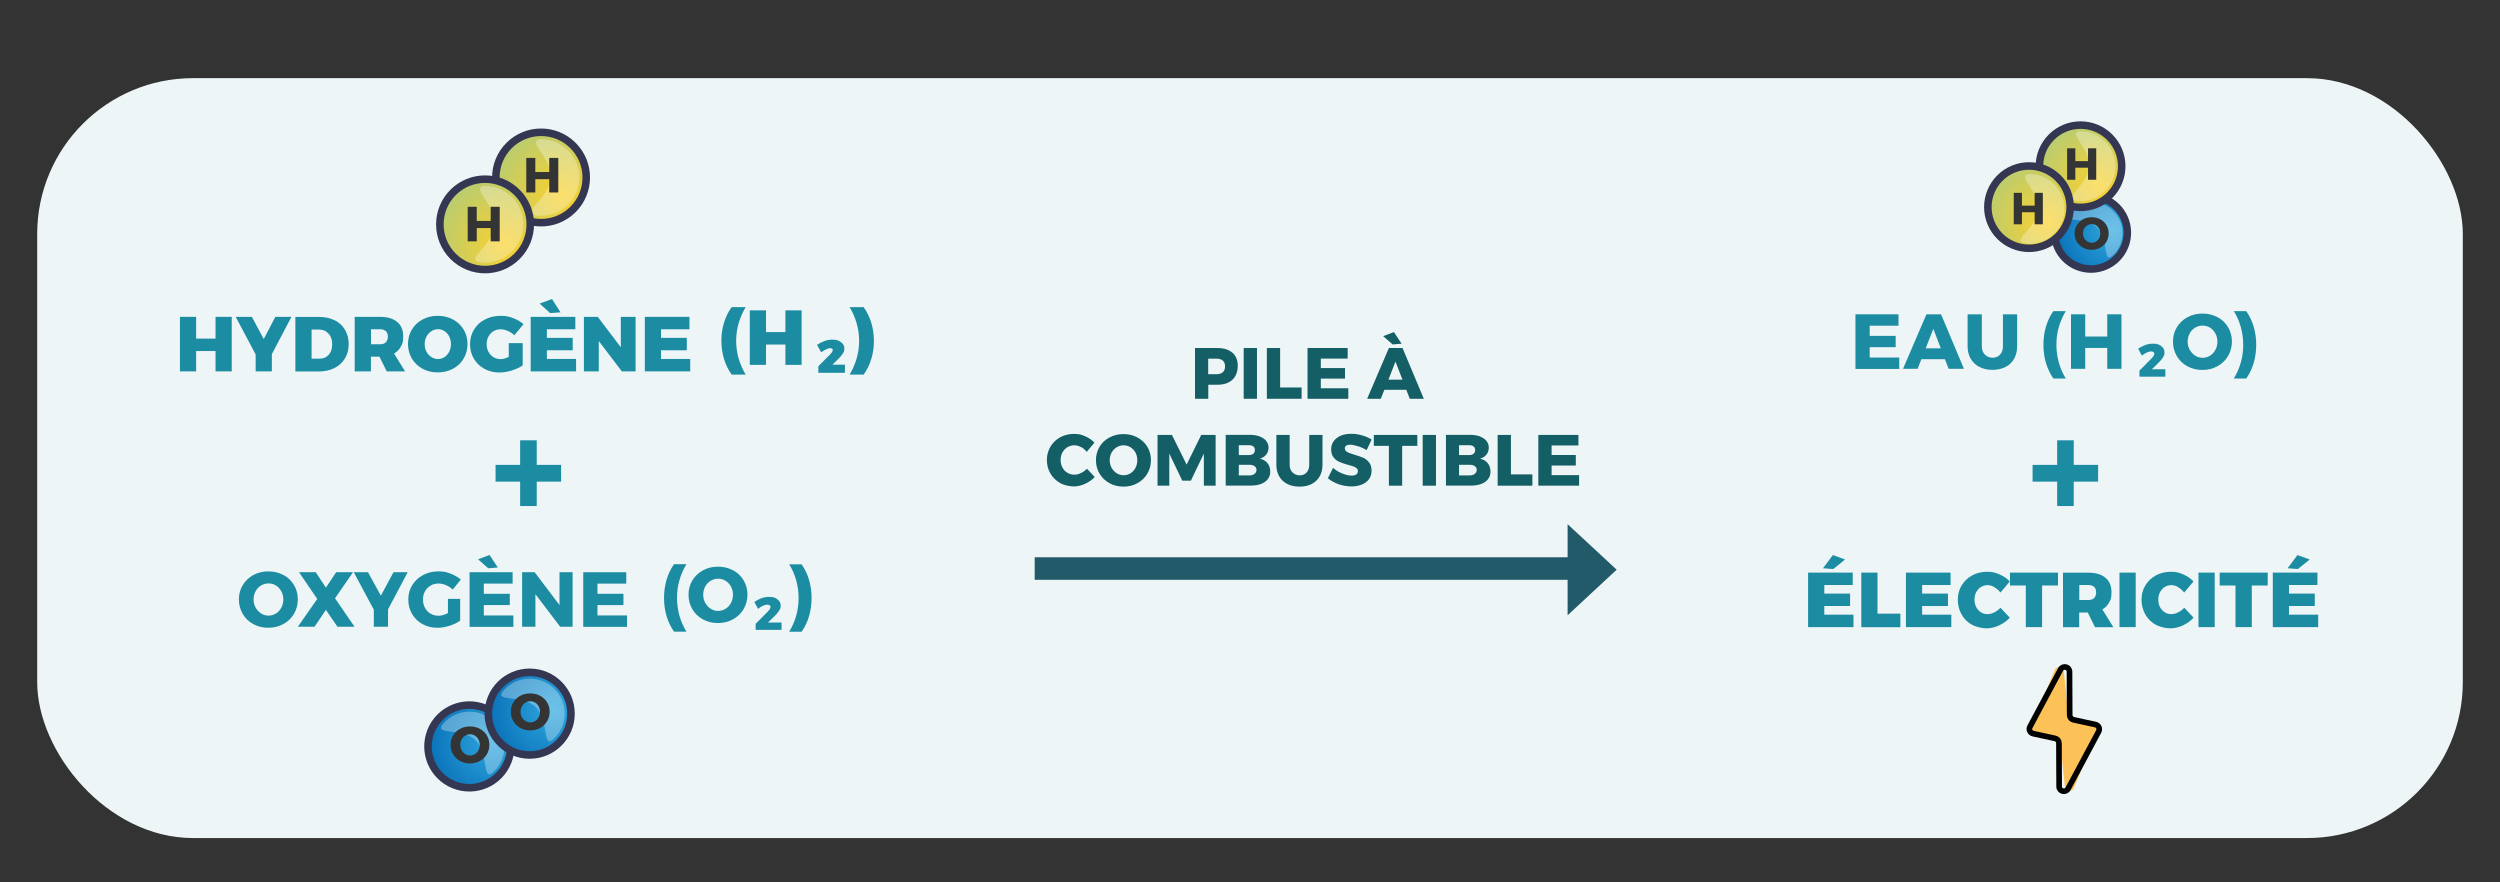 <?xml version="1.0" encoding="UTF-8"?> <svg xmlns="http://www.w3.org/2000/svg" xmlns:xlink="http://www.w3.org/1999/xlink" id="Calque_87" data-name="Calque 87" version="1.1" viewBox="0 0 2655 937"><rect x="0" y="0" width="2655" height="937" fill="#333333" stroke="none"/><defs><style> .cls-1 { stroke: #010101; stroke-miterlimit: 10; stroke-width: 6px; } .cls-1, .cls-2, .cls-3, .cls-4, .cls-5 { fill: none; } .cls-6 { fill: #343434; } .cls-6, .cls-7, .cls-8, .cls-9, .cls-10, .cls-11, .cls-12, .cls-13, .cls-14, .cls-15, .cls-16, .cls-17, .cls-18, .cls-19, .cls-20 { stroke-width: 0px; } .cls-7 { fill: #1b8ca1; } .cls-8 { fill: url(#Dégradé_sans_nom_3); } .cls-21, .cls-13 { isolation: isolate; } .cls-9 { fill: #edf5f7; } .cls-10 { fill: #225a69; } .cls-11 { fill: url(#Dégradé_sans_nom_7); } .cls-12 { fill: url(#Dégradé_sans_nom_4); } .cls-2 { stroke-width: 8px; } .cls-2, .cls-3, .cls-4 { stroke: #343652; stroke-linecap: round; } .cls-2, .cls-3, .cls-4, .cls-5 { stroke-linejoin: round; } .cls-13 { opacity: .3; } .cls-13, .cls-19 { fill: #fff; } .cls-14 { fill: url(#Dégradé_sans_nom_2); } .cls-15 { fill: url(#Dégradé_sans_nom_5); } .cls-16 { fill: #fcc258; } .cls-17 { fill: url(#Dégradé_sans_nom); } .cls-18 { fill: #145e66; } .cls-3 { stroke-width: 8px; } .cls-4 { stroke-width: 8px; } .cls-5 { stroke: #225a69; stroke-linecap: square; stroke-width: 23.9px; } .cls-20 { fill: url(#Dégradé_sans_nom_6); } </style><radialGradient id="Dégradé_sans_nom" data-name="Dégradé sans nom" cx="360.6" cy="2604.3" fx="360.6" fy="2604.3" r="76.4" gradientTransform="translate(-861.2 -1985.7) rotate(139) scale(1 -1)" gradientUnits="userSpaceOnUse"><stop offset="0" stop-color="#fbd12d"></stop><stop offset="1" stop-color="#b8cc72"></stop></radialGradient><radialGradient id="Dégradé_sans_nom_2" data-name="Dégradé sans nom 2" cx="416.5" cy="2548.5" fx="416.5" fy="2548.5" r="76.4" gradientTransform="translate(-1976.7 -334.3) rotate(94) scale(1 -1)" gradientUnits="userSpaceOnUse"><stop offset="0" stop-color="#fbd12d"></stop><stop offset="1" stop-color="#b8cc72"></stop></radialGradient><radialGradient id="Dégradé_sans_nom_3" data-name="Dégradé sans nom 3" cx="-207.3" cy="269" fx="-207.3" fy="269" r="69.9" gradientTransform="translate(176 876.1) rotate(117.6) scale(1 -1)" gradientUnits="userSpaceOnUse"><stop offset="0" stop-color="#2fa8df"></stop><stop offset="1" stop-color="#0a72b9"></stop></radialGradient><radialGradient id="Dégradé_sans_nom_4" data-name="Dégradé sans nom 4" cx="-185.5" cy="338.6" fx="-185.5" fy="338.6" r="69.9" gradientTransform="translate(487.7 1125.9) rotate(43.9) scale(1 -1)" gradientUnits="userSpaceOnUse"><stop offset="0" stop-color="#2fa8df"></stop><stop offset="1" stop-color="#0a72b9"></stop></radialGradient><radialGradient id="Dégradé_sans_nom_5" data-name="Dégradé sans nom 5" cx="654.8" cy="1853.5" fx="654.8" fy="1853.5" r="61.5" gradientTransform="translate(891.1 -1169.5) rotate(117.6) scale(1 -1)" gradientUnits="userSpaceOnUse"><stop offset="0" stop-color="#2fa8df"></stop><stop offset="1" stop-color="#0a72b9"></stop></radialGradient><radialGradient id="Dégradé_sans_nom_6" data-name="Dégradé sans nom 6" cx="236.2" cy="4232.3" fx="236.2" fy="4232.3" r="69.6" gradientTransform="translate(-389.5 -3144.5) rotate(139) scale(1 -1)" gradientUnits="userSpaceOnUse"><stop offset="0" stop-color="#fbd12d"></stop><stop offset="1" stop-color="#b8cc72"></stop></radialGradient><radialGradient id="Dégradé_sans_nom_7" data-name="Dégradé sans nom 7" cx="284.5" cy="4180.6" fx="284.5" fy="4180.6" r="69.6" gradientTransform="translate(-1451.5 -1869.8) rotate(116.4) scale(1 -1)" gradientUnits="userSpaceOnUse"><stop offset="0" stop-color="#fbd12d"></stop><stop offset="1" stop-color="#b8cc72"></stop></radialGradient></defs><rect class="cls-9" x="39.5" y="83" width="2576" height="807" rx="165.5" ry="165.5"></rect><g class="cls-21"><g class="cls-21"><path class="cls-7" d="M1970.5,333.8h45.7v12.1h-30.6v10.8h27.6v12h-27.6v11h31.4v12.1h-46.5v-57.9Z"></path></g><g class="cls-21"><path class="cls-7" d="M2069.5,391.7l-4-10.2h-25l-4,10.2h-15.5l24.9-57.9h15.5l24.3,57.9h-16.1ZM2045.1,369.9h16l-7.9-20.7-8.1,20.7Z"></path></g><g class="cls-21"><path class="cls-7" d="M2108,376.6c2.1,2.2,4.9,3.3,8.2,3.3s5.9-1.1,7.9-3.3c2-2.2,3-5.1,3-8.8v-34h15.1v34c0,5-1.1,9.4-3.2,13.2-2.1,3.8-5.2,6.7-9.1,8.7-3.9,2-8.6,3.1-13.8,3.1s-9.9-1-13.9-3.1c-4-2-7.1-4.9-9.3-8.7-2.2-3.8-3.3-8.2-3.3-13.2v-34h15.1v34c0,3.6,1.1,6.6,3.2,8.8Z"></path><path class="cls-7" d="M2186.5,347.2c-1.8,6.2-2.6,12.5-2.6,19s.9,12.8,2.6,19c1.8,6.2,4.2,11.8,7.4,16.8h-13.2c-3.4-4.8-6-10.3-7.9-16.5-1.8-6.1-2.7-12.6-2.7-19.3s.9-13.2,2.7-19.3c1.8-6.1,4.4-11.6,7.9-16.5h13.2c-3.1,5-5.6,10.6-7.4,16.8Z"></path><path class="cls-7" d="M2199.4,333.8h15.1v23.6h23.4v-23.6h15.1v57.9h-15.1v-22.2h-23.4v22.2h-15.1v-57.9Z"></path></g></g><g class="cls-21"><g class="cls-21"><path class="cls-7" d="M2287.9,375.7c0-.8-.3-1.4-.9-1.8-.6-.4-1.4-.7-2.5-.7s-2.9.4-4.7,1.2c-1.7.8-3.4,1.9-5.1,3.3l-4-7.3c5.2-3.6,10.3-5.4,15.4-5.4s6.6.8,9,2.5c2.4,1.7,3.6,3.9,3.6,6.7s-.6,3.7-1.8,5.6c-1.2,1.9-2.9,3.9-5.1,6l-6.6,6.4h14.4v7.8h-27.5v-6.4l12.7-12.8c2.1-2.1,3.1-3.8,3.1-5.1Z"></path></g></g><g class="cls-21"><g class="cls-21"><path class="cls-7" d="M2355,336.8c4.8,2.6,8.5,6.1,11.2,10.7,2.7,4.5,4.1,9.6,4.1,15.2s-1.4,10.8-4.1,15.4-6.5,8.2-11.2,10.8-10.1,4-16,4-11.2-1.3-16-3.9c-4.8-2.6-8.5-6.2-11.2-10.8-2.7-4.6-4.1-9.7-4.1-15.4s1.4-10.7,4.1-15.2c2.7-4.5,6.5-8.1,11.2-10.7,4.8-2.6,10.1-3.9,16-3.9s11.2,1.3,16,3.9ZM2331.2,348c-2.5,1.5-4.4,3.5-5.8,6.2-1.4,2.6-2.1,5.5-2.1,8.6s.7,6.1,2.2,8.7c1.5,2.6,3.4,4.7,5.8,6.2,2.4,1.5,5.1,2.3,7.9,2.3s5.5-.8,7.9-2.3c2.4-1.5,4.3-3.6,5.7-6.2,1.4-2.6,2.1-5.5,2.1-8.7s-.7-6-2.1-8.6c-1.4-2.6-3.3-4.7-5.7-6.2-2.4-1.5-5-2.2-7.9-2.2s-5.5.7-8,2.2Z"></path></g><g class="cls-21"><path class="cls-7" d="M2385.5,330.4c3.4,4.8,6,10.3,7.9,16.5,1.8,6.1,2.7,12.6,2.7,19.3s-.9,13.2-2.7,19.3c-1.8,6.1-4.4,11.6-7.9,16.5h-13.2c3.1-5,5.6-10.6,7.4-16.8,1.8-6.2,2.6-12.5,2.6-19s-.9-12.8-2.6-19c-1.8-6.2-4.2-11.8-7.4-16.8h13.2Z"></path></g></g><g class="cls-21"><g class="cls-21"><path class="cls-7" d="M1920.2,608.1h47.4v13.2h-30.2v9.1h27.4v13.2h-27.4v9.2h31v13.2h-48.2v-57.9ZM1946.4,589.4l13.1,4.8-12.6,10.1-10.9-.8,10.5-14Z"></path><path class="cls-7" d="M1976.7,608.1h17.2v43.6h24.3v14.4h-41.5v-57.9Z"></path><path class="cls-7" d="M2024.1,608.1h47.4v13.2h-30.2v9.1h27.4v13.2h-27.4v9.2h31v13.2h-48.2v-57.9Z"></path></g><g class="cls-21"><path class="cls-7" d="M2118,623.5c-2.5-1.4-4.9-2.1-7.3-2.1s-4.9.7-7,2c-2.1,1.3-3.7,3.2-5,5.5-1.2,2.3-1.8,5-1.8,7.9s.6,5.6,1.8,7.9c1.2,2.3,2.9,4.2,5,5.5,2.1,1.4,4.4,2,7,2s4.6-.6,7.1-1.8c2.5-1.2,4.8-2.9,6.7-5l9.9,10.6c-3.1,3.4-6.9,6.1-11.4,8.2-4.4,2-8.8,3.1-13.2,3.1s-11-1.3-15.7-3.9c-4.7-2.6-8.3-6.2-10.9-10.9-2.6-4.6-4-9.8-4-15.5s1.3-10.7,4-15.2,6.4-8.1,11.2-10.7c4.7-2.6,10.1-3.9,16-3.9s8.7.9,13.1,2.8c4.4,1.9,8,4.4,10.9,7.5l-9.9,11.8c-1.8-2.4-4-4.3-6.5-5.7Z"></path></g><g class="cls-21"><path class="cls-7" d="M2134.7,608.1h50.9v13.7h-16.9v44.2h-17.3v-44.2h-16.8v-13.7Z"></path><path class="cls-7" d="M2224.9,666.1l-7.7-15.6h-9.1v15.6h-17.2v-57.9h27c7.8,0,13.8,1.8,18.1,5.4,4.3,3.6,6.4,8.7,6.4,15.2s-.8,7.9-2.5,11c-1.7,3.1-4.1,5.6-7.2,7.4l11.7,18.9h-19.5ZM2208.2,637.2h9.8c2.6,0,4.6-.7,6-2.1s2.1-3.4,2.1-6-.7-4.5-2.1-5.8c-1.4-1.3-3.4-2-6-2h-9.8v15.9Z"></path><path class="cls-7" d="M2250.9,608.1h17.2v57.9h-17.2v-57.9Z"></path><path class="cls-7" d="M2313.2,623.5c-2.5-1.4-4.9-2.1-7.3-2.1s-4.9.7-7,2-3.7,3.2-5,5.5c-1.2,2.3-1.8,5-1.8,7.9s.6,5.6,1.8,7.9c1.2,2.3,2.9,4.2,5,5.5,2.1,1.4,4.4,2,7,2s4.6-.6,7.1-1.8c2.5-1.2,4.8-2.9,6.7-5l9.9,10.6c-3.1,3.4-6.9,6.1-11.4,8.2-4.4,2-8.8,3.1-13.2,3.1s-11-1.3-15.7-3.9c-4.7-2.6-8.3-6.2-11-10.9-2.6-4.6-4-9.8-4-15.5s1.3-10.7,4-15.2c2.7-4.5,6.4-8.1,11.2-10.7,4.7-2.6,10.1-3.9,16-3.9s8.7.9,13.1,2.8c4.4,1.9,8,4.4,10.9,7.5l-9.9,11.8c-1.8-2.4-4-4.3-6.5-5.7Z"></path><path class="cls-7" d="M2334.8,608.1h17.2v57.9h-17.2v-57.9Z"></path><path class="cls-7" d="M2357.4,608.1h50.9v13.7h-16.9v44.2h-17.3v-44.2h-16.8v-13.7Z"></path><path class="cls-7" d="M2413.7,608.1h47.4v13.2h-30.2v9.1h27.4v13.2h-27.4v9.2h31v13.2h-48.2v-57.9ZM2439.8,589.4l13.1,4.8-12.6,10.1-10.9-.8,10.5-14Z"></path></g></g><g class="cls-21"><g class="cls-21"><path class="cls-18" d="M1308.8,374.5c3.8,3.3,5.7,8,5.7,14s-1.9,11.3-5.7,14.8c-3.8,3.5-9.1,5.3-16,5.3h-9.6v14.9h-14.1v-53.9h23.7c6.9,0,12.2,1.7,16,5ZM1298.7,395.2c1.6-1.4,2.3-3.5,2.3-6.2s-.8-4.6-2.3-6c-1.6-1.4-3.8-2.1-6.7-2.1h-8.9v16.5h8.9c2.9,0,5.1-.7,6.7-2.2Z"></path></g><g class="cls-21"><path class="cls-18" d="M1320.8,369.6h14.1v53.9h-14.1v-53.9Z"></path><path class="cls-18" d="M1345.4,369.6h14.1v41.9h22.8v12h-36.9v-53.9Z"></path><path class="cls-18" d="M1388.7,369.6h42.5v11.2h-28.5v10.1h25.7v11.2h-25.7v10.2h29.2v11.2h-43.3v-53.9Z"></path><path class="cls-18" d="M1497.2,423.5l-3.7-9.5h-23.3l-3.8,9.5h-14.5l23.1-53.9h14.5l22.6,53.9h-15ZM1480.3,352.6l8.2,12.4-9.5.8-10.1-8.8,11.4-4.3ZM1474.5,403.2h14.9l-7.4-19.2-7.5,19.2Z"></path></g><g class="cls-21"><path class="cls-18" d="M1148.2,474.9c-2.4-1.3-4.8-2-7.2-2s-5.2.7-7.4,2c-2.2,1.4-4,3.2-5.3,5.6-1.3,2.4-1.9,5-1.9,8s.6,5.6,1.9,8c1.3,2.4,3,4.3,5.3,5.6,2.2,1.4,4.7,2,7.4,2s4.5-.6,6.9-1.7c2.4-1.1,4.6-2.7,6.5-4.6l8.2,8.8c-2.9,3.1-6.4,5.5-10.4,7.3-4,1.8-8,2.7-12,2.7s-10.2-1.2-14.5-3.7c-4.3-2.5-7.7-5.8-10.2-10.1-2.5-4.3-3.7-9-3.7-14.3s1.3-9.9,3.8-14.2c2.5-4.2,6-7.5,10.3-9.9,4.4-2.4,9.3-3.6,14.7-3.6s7.9.8,11.8,2.5c3.9,1.7,7.2,3.9,9.9,6.8l-8.2,9.8c-1.7-2.2-3.8-4-6.2-5.3Z"></path></g><g class="cls-21"><path class="cls-18" d="M1208,464.6c4.4,2.4,7.9,5.7,10.5,9.9,2.5,4.2,3.8,8.9,3.8,14.2s-1.3,10-3.8,14.3c-2.5,4.3-6,7.6-10.5,10.1-4.4,2.5-9.4,3.7-14.9,3.7s-10.4-1.2-14.9-3.7c-4.4-2.4-7.9-5.8-10.5-10.1-2.5-4.3-3.8-9.1-3.8-14.3s1.3-9.9,3.8-14.2c2.5-4.2,6-7.5,10.5-9.9,4.4-2.4,9.4-3.6,14.9-3.6s10.4,1.2,14.9,3.6ZM1185.9,475c-2.3,1.4-4.1,3.3-5.4,5.7-1.3,2.4-2,5.1-2,8s.7,5.7,2,8.1c1.4,2.4,3.2,4.4,5.4,5.8,2.3,1.4,4.7,2.1,7.4,2.1s5.1-.7,7.3-2.1c2.2-1.4,4-3.3,5.3-5.8,1.3-2.4,1.9-5.1,1.9-8.1s-.6-5.6-1.9-8c-1.3-2.4-3-4.3-5.3-5.7-2.2-1.4-4.7-2.1-7.3-2.1s-5.1.7-7.4,2.1Z"></path><path class="cls-18" d="M1229.3,461.9h15.3l15.6,31.5,15.5-31.5h15.3v53.9h-12.5v-34.1c0,0-13.8,28.8-13.8,28.8h-9.1l-13.8-28.8v34.1h-12.5v-53.9Z"></path><path class="cls-18" d="M1337.7,463.5c3,1.1,5.3,2.7,7,4.7,1.6,2.1,2.5,4.5,2.5,7.2s-.8,5.3-2.5,7.4c-1.7,2.1-3.9,3.5-6.8,4.3,3.4.7,6.1,2.2,8.1,4.7,2,2.5,3,5.4,3,8.9s-.8,5.7-2.5,8c-1.7,2.3-4.1,4-7.2,5.2-3.1,1.2-6.8,1.8-11,1.8h-26.6v-53.9h25.6c4,0,7.6.6,10.6,1.7ZM1331,481.9c1.1-.9,1.7-2.3,1.7-4s-.6-2.9-1.7-3.8c-1.1-.9-2.7-1.3-4.6-1.3h-10.8v10.5h10.8c1.9,0,3.5-.5,4.6-1.4ZM1332.2,503.3c1.4-1,2.2-2.5,2.2-4.3s-.7-3-2.2-4c-1.4-1-3.4-1.5-5.8-1.4h-10.8v11.3h10.8c2.5,0,4.4-.5,5.8-1.5Z"></path><path class="cls-18" d="M1372.7,501.7c2,2.1,4.5,3.1,7.6,3.1s5.5-1,7.3-3c1.9-2,2.8-4.8,2.8-8.2v-31.7h14.1v31.7c0,4.7-1,8.8-3,12.3-2,3.5-4.8,6.2-8.5,8.1-3.7,1.9-8,2.8-12.9,2.8s-9.2-.9-13-2.8c-3.7-1.9-6.6-4.6-8.6-8.1-2-3.5-3-7.6-3-12.3v-31.7h14.1v31.7c0,3.4,1,6.1,3,8.2Z"></path></g><g class="cls-21"><path class="cls-18" d="M1442,473.9c-3.3-1.1-6-1.6-8.2-1.6s-3.1.3-4.1,1c-1,.6-1.5,1.6-1.5,2.8s.4,2.2,1.3,3c.9.8,1.9,1.4,3.2,1.9s3.2,1.1,5.7,1.9c3.7,1.1,6.8,2.2,9.3,3.2,2.4,1.1,4.5,2.7,6.3,5,1.7,2.2,2.6,5.1,2.6,8.7s-.9,6.7-2.8,9.2c-1.9,2.5-4.5,4.4-7.8,5.7-3.3,1.3-7,1.9-11,1.9s-8.9-.8-13.3-2.3c-4.4-1.6-8.3-3.7-11.5-6.4l5.5-11c2.7,2.4,5.9,4.4,9.7,5.9,3.7,1.5,7,2.3,9.9,2.3s3.8-.4,5-1.2c1.2-.8,1.8-1.9,1.8-3.4s-.4-2.3-1.3-3.1c-.9-.8-2-1.5-3.4-2-1.4-.5-3.3-1.1-5.7-1.7-3.7-1-6.7-2.1-9.2-3.1-2.4-1.1-4.5-2.6-6.2-4.8-1.7-2.1-2.6-5-2.6-8.5s.9-6.3,2.7-8.8c1.8-2.5,4.3-4.4,7.5-5.8,3.3-1.4,7-2,11.3-2s7.7.6,11.5,1.7c3.8,1.1,7.1,2.6,10,4.4l-5.3,11.2c-2.9-1.7-5.9-3.1-9.2-4.2Z"></path></g><g class="cls-21"><path class="cls-18" d="M1459,461.9h46.2v11.6h-16.1v42.3h-14.1v-42.3h-16v-11.6Z"></path><path class="cls-18" d="M1510.9,461.9h14.1v53.9h-14.1v-53.9Z"></path><path class="cls-18" d="M1571.6,463.5c3,1.1,5.3,2.7,7,4.7,1.6,2.1,2.5,4.5,2.5,7.2s-.8,5.3-2.5,7.4c-1.7,2.1-3.9,3.5-6.8,4.3,3.4.7,6.1,2.2,8.1,4.7,2,2.5,3,5.4,3,8.9s-.8,5.7-2.5,8c-1.7,2.3-4.1,4-7.2,5.2-3.1,1.2-6.8,1.8-11,1.8h-26.6v-53.9h25.6c4,0,7.6.6,10.6,1.7ZM1564.9,481.9c1.1-.9,1.7-2.3,1.7-4s-.6-2.9-1.7-3.8c-1.1-.9-2.7-1.3-4.6-1.3h-10.8v10.5h10.8c1.9,0,3.5-.5,4.6-1.4ZM1566.1,503.3c1.4-1,2.2-2.5,2.2-4.3s-.7-3-2.2-4c-1.4-1-3.4-1.5-5.8-1.4h-10.8v11.3h10.8c2.5,0,4.4-.5,5.8-1.5Z"></path><path class="cls-18" d="M1590.5,461.9h14.1v41.9h22.8v12h-36.9v-53.9Z"></path><path class="cls-18" d="M1633.8,461.9h42.5v11.2h-28.5v10.1h25.7v11.2h-25.7v10.2h29.2v11.2h-43.3v-53.9Z"></path></g></g><line class="cls-5" x1="1110.8" y1="603.8" x2="1683.8" y2="603.8"></line><polygon class="cls-10" points="1664.8 653.4 1716.9 605 1664.8 556.7 1664.8 653.4"></polygon><g class="cls-21"><g class="cls-21"><path class="cls-7" d="M595.9,493.7v17.8h-25.9v25.9h-17.6v-25.9h-26.1v-17.8h26.1v-26.1h17.6v26.1h25.9Z"></path></g></g><g class="cls-21"><g class="cls-21"><path class="cls-7" d="M2228.2,493.7v17.8h-25.9v25.9h-17.6v-25.9h-26.1v-17.8h26.1v-26.1h17.6v26.1h25.9Z"></path></g></g><g class="cls-21"><g class="cls-21"><path class="cls-7" d="M191.1,336.5h17.2v23.1h20.6v-23.1h17.2v57.9h-17.2v-21.6h-20.6v21.6h-17.2v-57.9Z"></path><path class="cls-7" d="M309.5,336.5l-20.8,39.6v18.3h-17.2v-18l-21.2-39.9h17.2l12.6,23.6,12.3-23.6h17.1Z"></path><path class="cls-7" d="M355.5,340.1c4.7,2.4,8.4,5.8,10.9,10.2,2.6,4.4,3.9,9.4,3.9,15.2s-1.3,10.8-4,15.2c-2.6,4.4-6.4,7.8-11.2,10.2s-10.3,3.6-16.6,3.6h-24.8v-57.9h25.4c6.2,0,11.6,1.2,16.3,3.6ZM349.2,376.7c2.4-2.8,3.6-6.5,3.6-11.2s-1.3-8.4-3.9-11.2c-2.6-2.9-5.9-4.3-10.1-4.3h-7.9v30.9h8.7c3.9,0,7.1-1.4,9.5-4.2Z"></path><path class="cls-7" d="M410.7,394.4l-7.7-15.6h-9.1v15.6h-17.2v-57.9h27c7.8,0,13.8,1.8,18.1,5.4,4.3,3.6,6.4,8.6,6.4,15.2s-.8,7.9-2.5,11c-1.7,3.1-4.1,5.6-7.2,7.4l11.7,18.9h-19.5ZM394,365.6h9.8c2.6,0,4.6-.7,6-2.1,1.4-1.4,2.1-3.4,2.1-6s-.7-4.5-2.1-5.8c-1.4-1.3-3.4-2-6-2h-9.8v15.9Z"></path><path class="cls-7" d="M481.1,339.3c4.8,2.6,8.6,6.2,11.3,10.7,2.7,4.5,4.1,9.7,4.1,15.3s-1.4,10.9-4.1,15.5c-2.7,4.6-6.5,8.2-11.3,10.8-4.8,2.6-10.2,3.9-16.2,3.9s-11.4-1.3-16.2-3.9c-4.8-2.6-8.6-6.2-11.3-10.8-2.7-4.6-4.1-9.8-4.1-15.5s1.4-10.8,4.1-15.3c2.7-4.5,6.5-8.1,11.3-10.7,4.8-2.6,10.2-3.9,16.2-3.9s11.3,1.3,16.2,3.9ZM458.1,351.8c-2.2,1.4-3.9,3.3-5.2,5.7-1.3,2.4-1.9,5.1-1.9,8s.6,5.6,1.9,8c1.3,2.4,3,4.3,5.2,5.7,2.2,1.4,4.5,2.1,7.1,2.1s4.8-.7,6.9-2.1c2.1-1.4,3.8-3.3,5-5.7,1.2-2.4,1.8-5.1,1.8-8.1s-.6-5.6-1.8-8c-1.2-2.4-2.9-4.3-5-5.7-2.1-1.4-4.4-2.1-6.9-2.1s-4.9.7-7.1,2.1Z"></path><path class="cls-7" d="M540.3,364.4h14.8v23.6c-3.1,2.2-7,4-11.7,5.5-4.6,1.4-9,2.1-13.1,2.1-5.9,0-11.2-1.3-15.9-3.9-4.7-2.6-8.5-6.2-11.2-10.8-2.7-4.6-4-9.7-4-15.5s1.4-10.8,4.2-15.4c2.8-4.6,6.6-8.2,11.6-10.7,4.9-2.6,10.5-3.9,16.6-3.9s8.8.8,13.2,2.4c4.4,1.6,8.2,3.8,11.2,6.5l-9.8,11.7c-2-1.9-4.3-3.5-7-4.6-2.7-1.2-5.3-1.7-7.8-1.7s-5.2.7-7.5,2.1c-2.2,1.4-4,3.3-5.2,5.7-1.3,2.4-1.9,5.1-1.9,8s.6,5.7,1.9,8.1c1.3,2.4,3.1,4.3,5.3,5.7,2.3,1.4,4.8,2.1,7.5,2.1s5.4-.8,8.8-2.4v-14.5Z"></path><path class="cls-7" d="M563.6,336.5h47.4v13.2h-30.2v9.1h27.4v13.2h-27.4v9.2h31v13.2h-48.2v-57.9ZM586.3,317.7l9,14-11,.8-11.2-10.1,13.1-4.8Z"></path><path class="cls-7" d="M659.3,336.5h15.7v57.9h-14.6l-24.5-32.2v32.2h-15.8v-57.9h14.7l24.5,32.3v-32.3Z"></path><path class="cls-7" d="M684.8,336.5h47.4v13.2h-30.2v9.1h27.4v13.2h-27.4v9.2h31v13.2h-48.2v-57.9Z"></path></g></g><g class="cls-21"><g class="cls-21"><path class="cls-7" d="M784.5,343.1c-1.8,6.1-2.7,12.4-2.7,18.9s.9,12.7,2.7,18.9c1.8,6.1,4.3,11.8,7.4,16.9h-14.9c-3.5-4.9-6.2-10.4-8.1-16.6-1.8-6.1-2.8-12.5-2.8-19.2s.9-13.1,2.8-19.2c1.8-6.1,4.5-11.7,8.1-16.6h14.9c-3.1,5.1-5.6,10.8-7.4,16.9Z"></path><path class="cls-7" d="M796.3,329.6h17.2v23.1h20.6v-23.1h17.2v57.9h-17.2v-21.6h-20.6v21.6h-17.2v-57.9Z"></path></g></g><g class="cls-21"><g class="cls-21"><path class="cls-7" d="M883.6,373.8c.5-.8.8-1.5.8-2.1,0-1.3-.9-1.9-2.6-1.9s-2.8.4-4.5,1.2c-1.7.8-3.4,1.8-5.2,3.2l-4.4-8c5.5-3.6,10.9-5.5,16-5.5s6.8.9,9.3,2.6c2.5,1.7,3.7,4,3.7,6.7s-.6,3.8-1.8,5.7c-1.2,1.9-2.9,3.9-5.2,6.1l-5.7,5.5h13.3v8.6h-28.2v-7l12.6-12.6c.8-.8,1.4-1.6,1.9-2.4Z"></path></g></g><g class="cls-21"><g class="cls-21"><path class="cls-7" d="M917.2,326.2c3.5,4.9,6.2,10.4,8.1,16.6,1.8,6.1,2.8,12.5,2.8,19.2s-.9,13.1-2.8,19.2c-1.8,6.1-4.5,11.7-8.1,16.6h-14.9c3.1-5.1,5.6-10.8,7.4-16.9,1.8-6.1,2.7-12.4,2.7-18.9s-.9-12.7-2.7-18.9c-1.8-6.1-4.3-11.8-7.4-16.9h14.9Z"></path></g></g><g class="cls-21"><g class="cls-21"><path class="cls-7" d="M301,610.6c4.8,2.6,8.5,6.1,11.2,10.7,2.7,4.5,4.1,9.6,4.1,15.2s-1.4,10.8-4.1,15.4-6.5,8.2-11.2,10.8c-4.8,2.6-10.1,4-16,4s-11.2-1.3-16-3.9c-4.8-2.6-8.5-6.2-11.2-10.8-2.7-4.6-4.1-9.7-4.1-15.4s1.4-10.7,4.1-15.2c2.7-4.5,6.5-8.1,11.2-10.7,4.8-2.6,10.1-3.9,16-3.9s11.2,1.3,16,3.9ZM277.2,621.8c-2.5,1.5-4.4,3.5-5.8,6.2-1.4,2.6-2.1,5.5-2.1,8.6s.7,6.1,2.2,8.7c1.5,2.6,3.4,4.7,5.8,6.2,2.4,1.5,5.1,2.3,7.9,2.3s5.5-.8,7.9-2.3c2.4-1.5,4.3-3.6,5.7-6.2,1.4-2.6,2.1-5.5,2.1-8.7s-.7-6-2.1-8.6c-1.4-2.6-3.3-4.7-5.7-6.2-2.4-1.5-5-2.2-7.9-2.2s-5.5.7-8,2.2Z"></path></g><g class="cls-21"><path class="cls-7" d="M317.7,607.7h17.6l10.8,16.4,10.9-16.4h17.9l-19.1,27.7,20.7,30.2h-18.1l-12.3-17.9-12.1,17.9h-17.7l20.6-29.5-19.3-28.4Z"></path></g><g class="cls-21"><path class="cls-7" d="M433,607.7l-20.9,39.4v18.5h-15.1v-18.1l-21.3-39.8h15.1l13.7,24.9,13.4-24.9h15.1Z"></path></g><g class="cls-21"><path class="cls-7" d="M475.6,636h13.1v23.1c-3.1,2.3-6.9,4.1-11.4,5.5-4.5,1.4-8.7,2.1-12.8,2.1-5.8,0-11.1-1.3-15.8-3.9-4.7-2.6-8.4-6.2-11.1-10.8-2.7-4.6-4-9.7-4-15.4s1.4-10.7,4.2-15.2c2.8-4.5,6.6-8.1,11.5-10.7,4.9-2.6,10.3-3.9,16.3-3.9s8.6.8,12.9,2.4c4.3,1.6,7.9,3.7,10.9,6.3l-8.6,10.6c-2.1-2-4.5-3.6-7.2-4.7-2.7-1.2-5.4-1.7-8.1-1.7s-5.9.7-8.3,2.2c-2.5,1.5-4.4,3.5-5.9,6.1-1.4,2.6-2.1,5.5-2.1,8.7s.7,6.2,2.1,8.8c1.4,2.6,3.4,4.7,6,6.2,2.5,1.5,5.3,2.2,8.4,2.2s6.3-.9,10-2.8v-15Z"></path><path class="cls-7" d="M498.7,607.7h45.7v12.1h-30.6v10.8h27.6v12h-27.6v11h31.4v12.1h-46.5v-57.9ZM519.9,589.4l8.8,13.3-10.2.8-10.8-9.5,12.2-4.6Z"></path><path class="cls-7" d="M594.1,607.7h14v57.9h-13.2l-26.3-34.6v34.6h-14.1v-57.9h13.3l26.4,34.9v-34.9Z"></path><path class="cls-7" d="M619.4,607.7h45.7v12.1h-30.6v10.8h27.6v12h-27.6v11h31.4v12.1h-46.5v-57.9Z"></path></g></g><g class="cls-21"><g class="cls-21"><path class="cls-7" d="M721.6,616c-1.8,6.2-2.6,12.5-2.6,19s.9,12.8,2.6,19c1.8,6.2,4.2,11.8,7.4,16.8h-13.2c-3.4-4.8-6-10.3-7.9-16.5-1.8-6.1-2.7-12.6-2.7-19.3s.9-13.2,2.7-19.3c1.8-6.1,4.4-11.6,7.9-16.5h13.2c-3.1,5-5.6,10.6-7.4,16.8Z"></path><path class="cls-7" d="M778.5,605.6c4.8,2.6,8.5,6.1,11.2,10.7,2.7,4.5,4.1,9.6,4.1,15.2s-1.4,10.8-4.1,15.4-6.5,8.2-11.2,10.8c-4.8,2.6-10.1,4-16,4s-11.2-1.3-16-3.9c-4.8-2.6-8.5-6.2-11.2-10.8-2.7-4.6-4.1-9.7-4.1-15.4s1.4-10.7,4.1-15.2c2.7-4.5,6.5-8.1,11.2-10.7,4.8-2.6,10.1-3.9,16-3.9s11.2,1.3,16,3.9ZM754.7,616.8c-2.5,1.5-4.4,3.5-5.8,6.2-1.4,2.6-2.1,5.5-2.1,8.6s.7,6.1,2.2,8.7c1.5,2.6,3.4,4.7,5.8,6.2,2.4,1.5,5.1,2.3,7.9,2.3s5.5-.8,7.9-2.3c2.4-1.5,4.3-3.6,5.7-6.2,1.4-2.6,2.1-5.5,2.1-8.7s-.7-6-2.1-8.6c-1.4-2.6-3.3-4.7-5.7-6.2-2.4-1.5-5-2.2-7.9-2.2s-5.5.7-8,2.2Z"></path></g></g><g class="cls-21"><g class="cls-21"><path class="cls-7" d="M818.3,644.6c0-.8-.3-1.4-.9-1.8-.6-.4-1.4-.7-2.5-.7s-2.9.4-4.7,1.2c-1.7.8-3.4,1.9-5.1,3.3l-4-7.3c5.2-3.6,10.3-5.4,15.4-5.4s6.6.8,9,2.5c2.4,1.7,3.6,3.9,3.6,6.7s-.6,3.7-1.8,5.6c-1.2,1.9-2.9,3.9-5.1,6l-6.6,6.4h14.4v7.8h-27.5v-6.4l12.7-12.8c2.1-2.1,3.1-3.8,3.1-5.1Z"></path></g></g><g class="cls-21"><g class="cls-21"><path class="cls-7" d="M851.3,599.3c3.4,4.8,6,10.3,7.9,16.5,1.8,6.1,2.7,12.6,2.7,19.3s-.9,13.2-2.7,19.3c-1.8,6.1-4.4,11.6-7.9,16.5h-13.2c3.1-5,5.6-10.6,7.4-16.8,1.8-6.2,2.6-12.5,2.6-19s-.9-12.8-2.6-19c-1.8-6.2-4.2-11.8-7.4-16.8h13.2Z"></path></g></g><circle class="cls-19" cx="574.6" cy="188.5" r="48" transform="translate(35 461.5) rotate(-45)"></circle><circle class="cls-17" cx="574.4" cy="186.5" r="48" transform="translate(36.4 460.8) rotate(-45)"></circle><circle class="cls-2" cx="574.6" cy="188.5" r="48" transform="translate(35 461.5) rotate(-45)"></circle><path class="cls-13" d="M571.8,229.1c-22.4-1.6,11.6-17.4,13.1-39.8s-29.9-42.8-7.5-41.3c22.4,1.6,39.3,21,37.7,43.4-1.5,22.4-21,39.3-43.3,37.7h0Z"></path><circle class="cls-19" cx="515.1" cy="238.3" r="48" transform="translate(-17.6 434) rotate(-45)"></circle><circle class="cls-14" cx="514.9" cy="238.4" r="48"></circle><circle class="cls-4" cx="515.1" cy="238.3" r="48" transform="translate(-17.6 434) rotate(-45)"></circle><path class="cls-13" d="M512.3,278.8c-22.4-1.5,11.6-17.4,13.1-39.8s-29.9-42.8-7.5-41.3c22.4,1.6,39.3,21,37.7,43.4-1.5,22.4-21,39.3-43.3,37.7Z"></path><g class="cls-21"><g class="cls-21"><path class="cls-6" d="M496.7,219.6h9.6v15h14.8v-15h9.6v36.7h-9.6v-14.1h-14.8v14.1h-9.6v-36.7Z"></path></g></g><g class="cls-21"><g class="cls-21"><path class="cls-6" d="M558.9,167.7h9.6v15h14.8v-15h9.6v36.7h-9.6v-14.1h-14.8v14.1h-9.6v-36.7Z"></path></g></g><circle class="cls-19" cx="498.5" cy="793" r="43.9" transform="translate(-402.6 1048.6) rotate(-73.7)"></circle><circle class="cls-8" cx="498.5" cy="793" r="43.9" transform="translate(-402.6 1048.6) rotate(-73.7)"></circle><circle class="cls-3" cx="498.5" cy="793" r="43.9" transform="translate(-402.6 1048.6) rotate(-73.7)"></circle><path class="cls-13" d="M525.3,818.7c-14.2,14.8-5.4-18.3-20.2-32.6s-47.5-4.1-33.3-18.9,37.7-15.3,52.5-1c14.8,14.2,15.3,37.7,1,52.5h0Z"></path><g class="cls-21"><g class="cls-21"><path class="cls-6" d="M509.6,774c3.1,1.7,5.6,4,7.4,7,1.8,3,2.7,6.3,2.7,10s-.9,7.1-2.7,10.1c-1.8,3-4.2,5.4-7.4,7.1-3.1,1.7-6.6,2.6-10.5,2.6s-7.4-.9-10.5-2.6c-3.1-1.7-5.6-4.1-7.4-7.1-1.8-3-2.7-6.4-2.7-10.1s.9-7,2.7-10c1.8-3,4.2-5.3,7.4-7,3.1-1.7,6.6-2.5,10.5-2.5s7.4.8,10.5,2.5ZM494,781.3c-1.6,1-2.9,2.3-3.8,4-.9,1.7-1.4,3.6-1.4,5.7s.5,4,1.4,5.7c1,1.7,2.2,3.1,3.8,4.1,1.6,1,3.3,1.5,5.2,1.5s3.6-.5,5.2-1.5,2.8-2.3,3.7-4.1c.9-1.7,1.4-3.6,1.4-5.7s-.5-3.9-1.4-5.7c-.9-1.7-2.1-3.1-3.7-4-1.6-1-3.3-1.5-5.2-1.5s-3.6.5-5.2,1.5Z"></path></g></g><circle class="cls-19" cx="562.5" cy="757.9" r="43.9"></circle><circle class="cls-12" cx="562.5" cy="757.9" r="43.9"></circle><circle class="cls-3" cx="562.5" cy="757.9" r="43.9"></circle><path class="cls-13" d="M589.3,783.6c-14.2,14.8-5.4-18.3-20.2-32.6s-47.5-4.1-33.3-18.9,37.7-15.3,52.5-1c14.8,14.2,15.3,37.7,1,52.5h0Z"></path><g class="cls-21"><g class="cls-21"><path class="cls-6" d="M573.6,738.9c3.1,1.7,5.6,4,7.4,7,1.8,3,2.7,6.3,2.7,10s-.9,7.1-2.7,10.1c-1.8,3-4.2,5.4-7.4,7.1-3.1,1.7-6.6,2.6-10.5,2.6s-7.4-.9-10.5-2.6c-3.1-1.7-5.6-4.1-7.4-7.1-1.8-3-2.7-6.4-2.7-10.1s.9-7,2.7-10c1.8-3,4.2-5.3,7.4-7,3.1-1.7,6.6-2.5,10.5-2.5s7.4.8,10.5,2.5ZM558,746.2c-1.6,1-2.9,2.3-3.8,4-.9,1.7-1.4,3.6-1.4,5.7s.5,4,1.4,5.7c1,1.7,2.2,3.1,3.8,4.1,1.6,1,3.3,1.5,5.2,1.5s3.6-.5,5.2-1.5,2.8-2.3,3.7-4.1c.9-1.7,1.4-3.6,1.4-5.7s-.5-3.9-1.4-5.7c-.9-1.7-2.1-3.1-3.7-4-1.6-1-3.3-1.5-5.2-1.5s-3.6.5-5.2,1.5Z"></path></g></g><circle class="cls-19" cx="2221.4" cy="247.4" r="38.6" transform="translate(1359.7 2309.8) rotate(-73.7)"></circle><circle class="cls-15" cx="2221.4" cy="247.4" r="38.6" transform="translate(1359.7 2309.8) rotate(-73.7)"></circle><circle class="cls-3" cx="2221.4" cy="247.4" r="38.6" transform="translate(1359.7 2309.8) rotate(-73.7)"></circle><path class="cls-13" d="M2244.9,270.1c-12.5,13-4.8-16.1-17.8-28.6-13-12.5-41.8-3.6-29.3-16.6s33.2-13.4,46.2-.9,13.4,33.2.9,46.2h0Z"></path><g class="cls-21"><g class="cls-21"><path class="cls-6" d="M2230.5,232.9c2.8,1.5,4.9,3.5,6.5,6.2,1.6,2.6,2.4,5.5,2.4,8.8s-.8,6.2-2.4,8.9-3.7,4.7-6.5,6.2-5.8,2.3-9.2,2.3-6.5-.8-9.2-2.3c-2.8-1.5-4.9-3.6-6.5-6.2-1.6-2.7-2.4-5.6-2.4-8.9s.8-6.2,2.4-8.8c1.6-2.6,3.7-4.7,6.5-6.2,2.8-1.5,5.8-2.2,9.2-2.2s6.5.7,9.2,2.2ZM2216.7,239.3c-1.4.9-2.5,2-3.4,3.6-.8,1.5-1.2,3.2-1.2,5s.4,3.5,1.3,5c.8,1.5,2,2.7,3.4,3.6,1.4.9,2.9,1.3,4.6,1.3s3.2-.4,4.6-1.3c1.4-.9,2.5-2.1,3.3-3.6s1.2-3.2,1.2-5-.4-3.5-1.2-5c-.8-1.5-1.9-2.7-3.3-3.6s-2.9-1.3-4.6-1.3-3.2.4-4.6,1.3Z"></path></g></g><circle class="cls-19" cx="2209.5" cy="176.5" r="43.7" transform="translate(522.4 1614.1) rotate(-45)"></circle><circle class="cls-20" cx="2209.2" cy="176.5" r="43.7" transform="translate(522.2 1613.8) rotate(-45)"></circle><circle class="cls-2" cx="2209.5" cy="176.5" r="43.7" transform="translate(522.4 1614.1) rotate(-45)"></circle><path class="cls-13" d="M2207,213.4c-20.4-1.4,10.5-15.9,11.9-36.2s-27.2-39-6.8-37.6,35.8,19.1,34.4,39.5c-1.4,20.4-19.1,35.8-39.5,34.4h0Z"></path><circle class="cls-19" cx="2155.4" cy="221.8" r="43.7" transform="translate(78.6 839.9) rotate(-22.5)"></circle><circle class="cls-11" cx="2154.3" cy="221.1" r="43.7" transform="translate(78.8 839.4) rotate(-22.5)"></circle><circle class="cls-4" cx="2155.4" cy="221.8" r="43.7" transform="translate(78.6 839.9) rotate(-22.5)"></circle><path class="cls-13" d="M2152.8,258.7c-20.4-1.4,10.5-15.9,11.9-36.2s-27.2-39-6.8-37.6c20.4,1.4,35.8,19.1,34.4,39.5s-19.1,35.8-39.5,34.4h0Z"></path><g class="cls-21"><g class="cls-21"><path class="cls-6" d="M2138.6,204.8h8.7v13.6h13.5v-13.6h8.7v33.4h-8.7v-12.8h-13.5v12.8h-8.7v-33.4Z"></path></g></g><g class="cls-21"><g class="cls-21"><path class="cls-6" d="M2195.3,157.5h8.7v13.6h13.5v-13.6h8.7v33.4h-8.7v-12.8h-13.5v12.8h-8.7v-33.4Z"></path></g></g><path class="cls-16" d="M2224.8,766.2l-23.8-2.8c-2.3-.3-4.2-2.1-4.4-4.5l-4.8-46c-.5-5.2-7.6-6.2-9.6-1.4l-26.4,63.7c-1.3,3.1.8,6.5,4.1,6.9l23.8,2.8c2.3.3,4.2,2.1,4.4,4.5l4.8,46c.5,5.2,7.6,6.2,9.6,1.4l26.4-63.7c1.3-3.1-.8-6.5-4.1-6.9h0Z"></path><path class="cls-1" d="M2225.4,769.5l-23.4-5.1c-2.3-.5-3.9-2.5-4-4.9l-.2-46.2c0-5.2-7-7-9.5-2.3l-32.5,60.8c-1.6,2.9.1,6.6,3.4,7.3l23.4,5.1c2.3.5,3.9,2.5,4,4.9l.2,46.2c0,5.2,7,7,9.5,2.3l32.5-60.8c1.6-2.9-.1-6.6-3.4-7.3Z"></path></svg> 